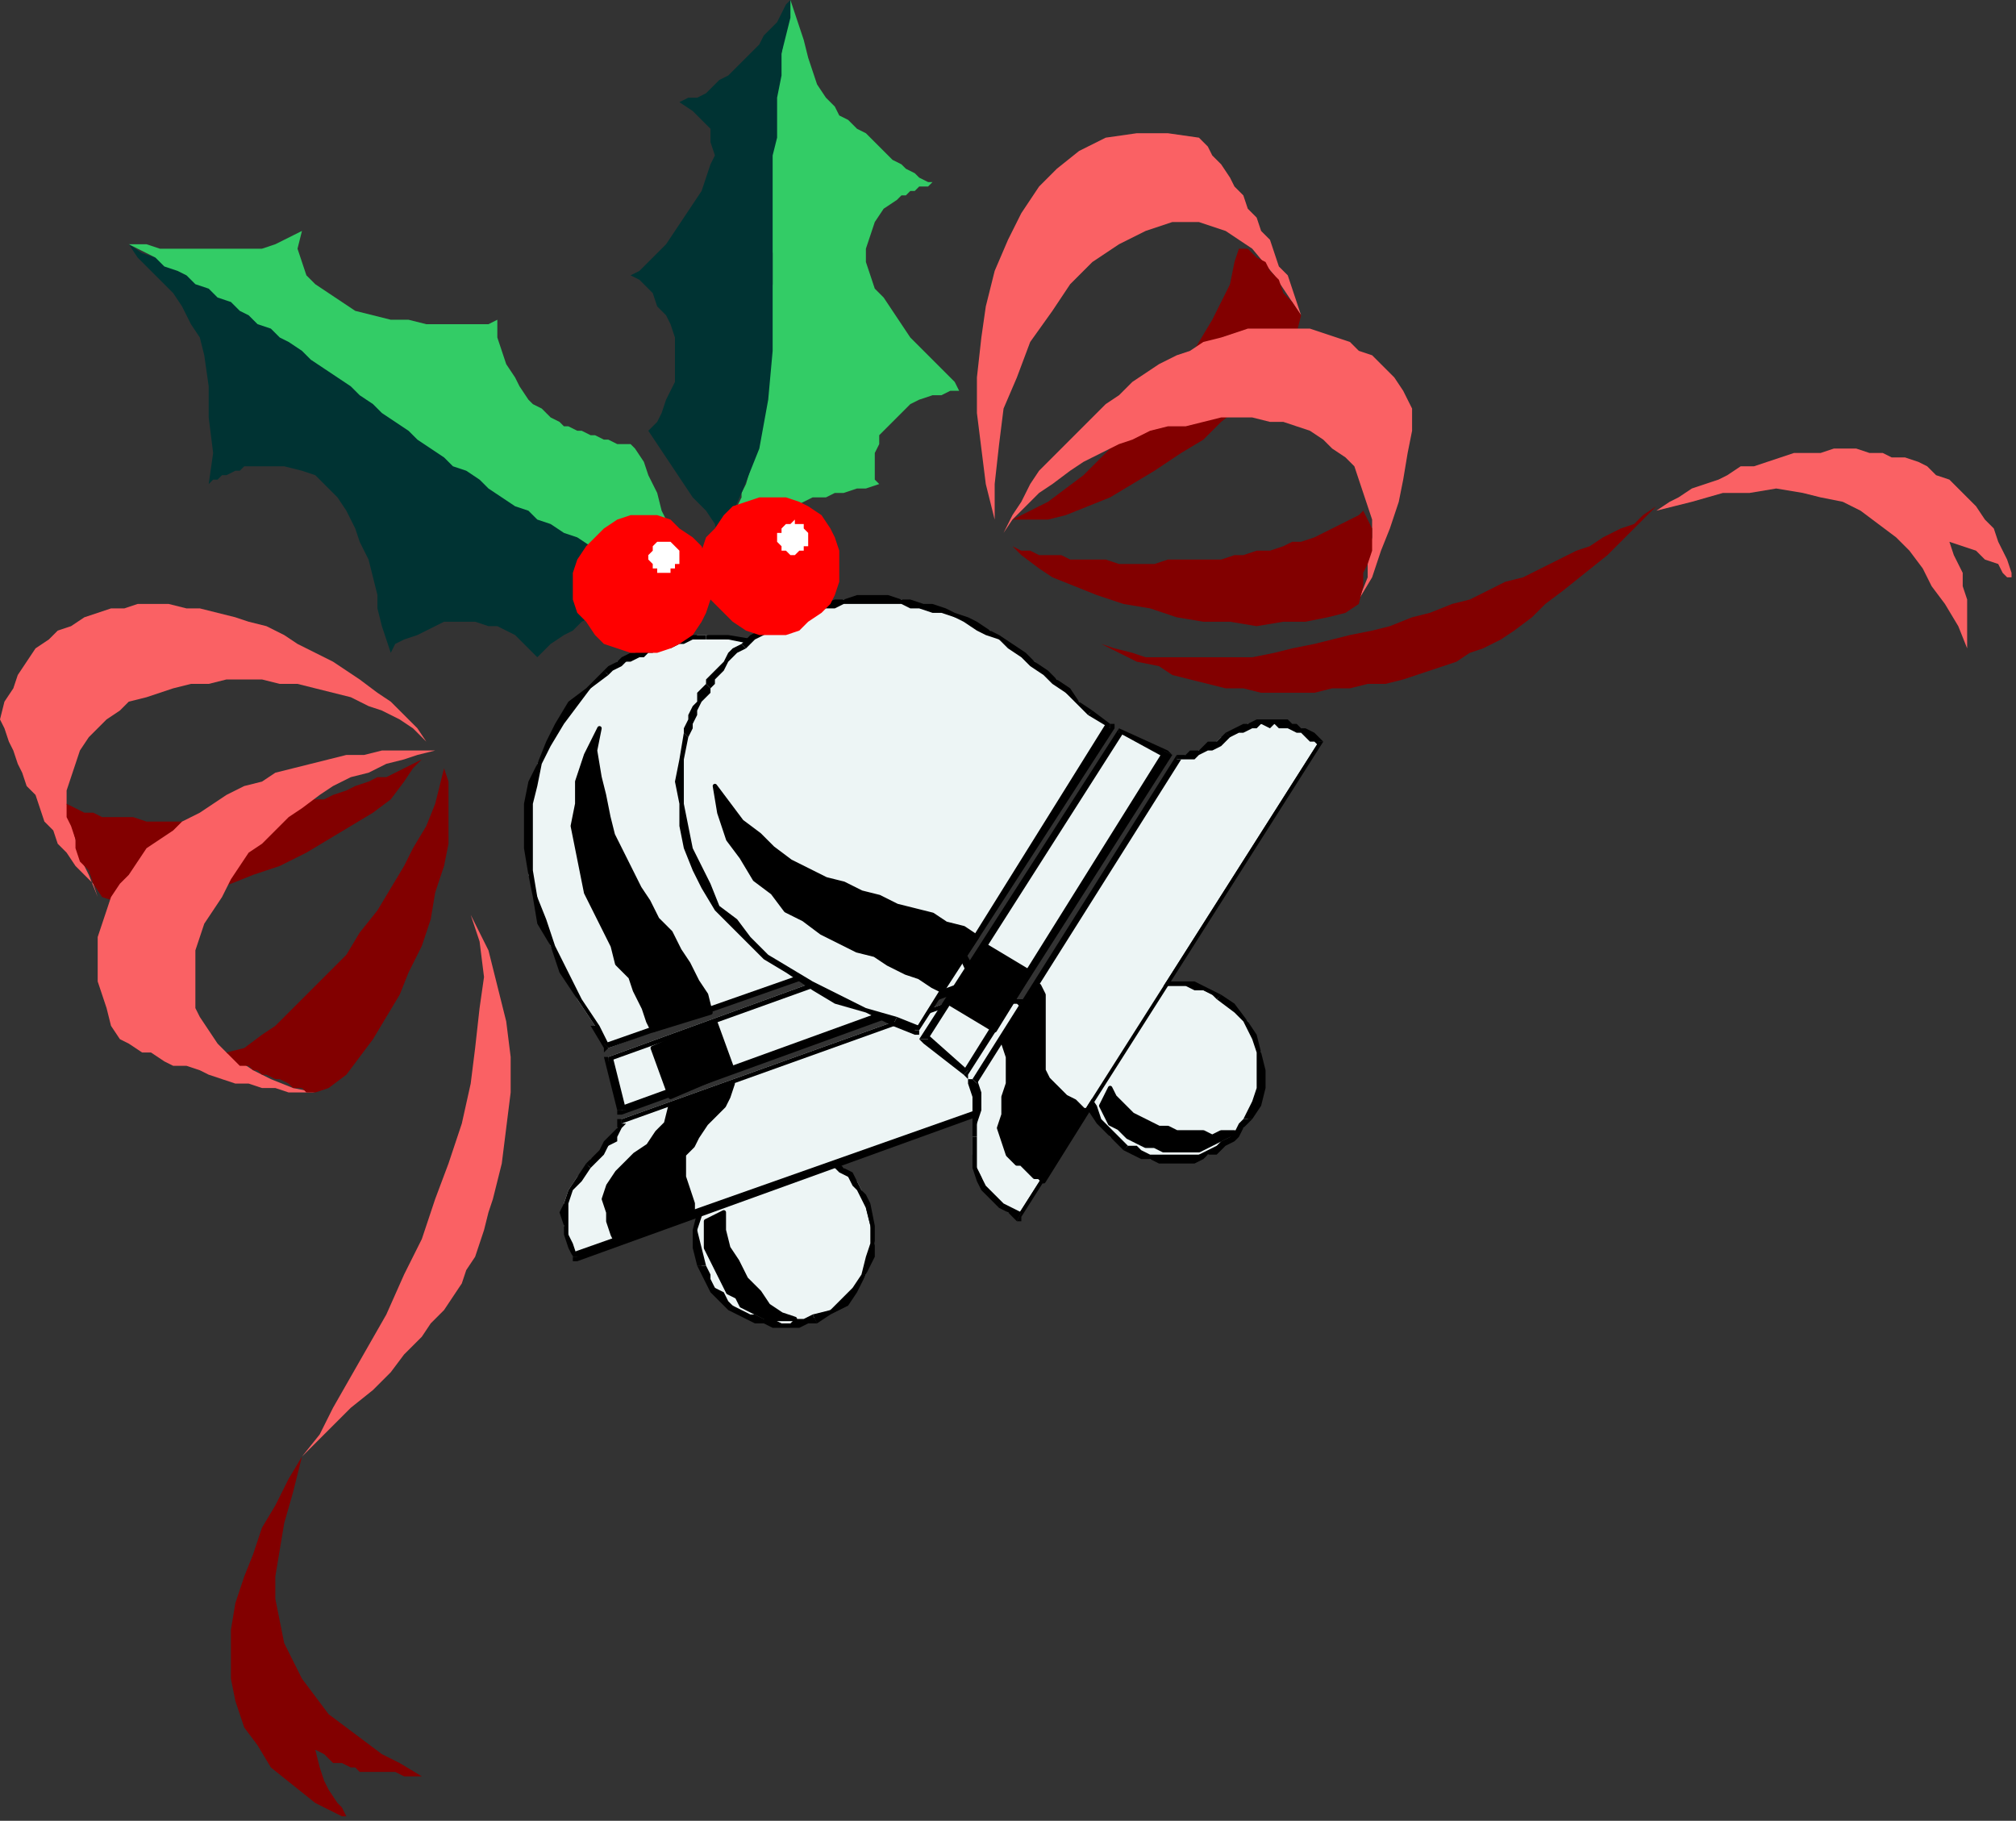 <?xml version="1.0" encoding="UTF-8" standalone="no"?>
<svg
   xmlns:dc="http://purl.org/dc/elements/1.1/"
   xmlns:cc="http://creativecommons.org/ns#"
   xmlns:rdf="http://www.w3.org/1999/02/22-rdf-syntax-ns#"
   xmlns:svg="http://www.w3.org/2000/svg"
   xmlns="http://www.w3.org/2000/svg"
   xmlns:sodipodi="http://sodipodi.sourceforge.net/DTD/sodipodi-0.dtd"
   xmlns:inkscape="http://www.inkscape.org/namespaces/inkscape"
   version="1.0"
   width="120.121mm"
   height="108.479mm"
   id="svg177"
   sodipodi:docname="DECOR041.WMF">
  <rect width="100%" height="100%" fill="#333333" stroke="none"/>
  <sodipodi:namedview
     pagecolor="#ffffff"
     bordercolor="#666666"
     borderopacity="1"
     objecttolerance="10"
     gridtolerance="10"
     guidetolerance="10"
     inkscape:pageopacity="0"
     inkscape:pageshadow="2"
     inkscape:window-width="640"
     inkscape:window-height="480"
     id="namedview179" />
  <defs
     id="defs3">
    <pattern
       id="WMFhbasepattern"
       patternUnits="userSpaceOnUse"
       width="6"
       height="6"
       x="0"
       y="0" />
  </defs>
  <path
     style="fill:#003333;fill-rule:evenodd;fill-opacity:1;stroke:none;"
     d="  M 140,126   L 136,124   L 132,122   L 128,120   L 124,118   L 120,115   L 116,113   L 112,111   L 108,108   L 104,105   L 101,103   L 97,100   L 93,97   L 90,95   L 86,92   L 83,90   L 81,87   L 78,85   L 74,82   L 71,80   L 68,77   L 65,75   L 61,73   L 58,71   L 55,69   L 51,67   L 48,65   L 45,63   L 42,62   L 38,60   L 35,58   L 32,57   L 29,55   L 31,58   L 34,61   L 36,63   L 39,66   L 41,69   L 43,73   L 45,76   L 46,80   L 47,87   L 47,94   L 48,102   L 47,109   L 48,108   L 49,108   L 50,107   L 51,107   L 53,106   L 54,106   L 55,105   L 56,105   L 60,105   L 64,105   L 68,106   L 71,107   L 74,110   L 76,112   L 78,115   L 80,119   L 81,122   L 83,126   L 84,130   L 85,134   L 85,137   L 86,141   L 87,144   L 88,147   L 89,145   L 91,144   L 94,143   L 96,142   L 98,141   L 100,140   L 103,140   L 105,140   L 107,140   L 110,141   L 112,141   L 114,142   L 116,143   L 118,145   L 119,146   L 121,148   L 123,146   L 124,145   L 127,143   L 129,142   L 131,140   L 133,139   L 135,138   L 137,137   L 139,136   L 141,135   L 144,134   L 146,133   L 148,132   L 150,132   L 153,131   L 155,130   L 153,129   L 151,129   L 149,128   L 148,128   L 145,127   L 144,127   L 142,126   L 140,126  z "
     id="path5" />
  <path
     style="fill:#33cc66;fill-rule:evenodd;fill-opacity:1;stroke:none;"
     d="  M 29,55   L 31,55   L 33,55   L 36,56   L 38,56   L 41,56   L 43,56   L 46,56   L 49,56   L 52,56   L 54,56   L 57,56   L 59,56   L 62,55   L 64,54   L 66,53   L 68,52   L 67,56   L 68,59   L 69,62   L 71,64   L 74,66   L 77,68   L 80,70   L 84,71   L 88,72   L 92,72   L 96,73   L 100,73   L 104,73   L 107,73   L 110,73   L 112,72   L 112,74   L 112,76   L 113,79   L 114,82   L 116,85   L 117,87   L 119,90   L 120,91   L 122,92   L 123,93   L 124,94   L 126,95   L 127,96   L 128,96   L 130,97   L 131,97   L 133,98   L 134,98   L 136,99   L 137,99   L 139,100   L 140,100   L 142,100   L 143,101   L 145,104   L 146,107   L 148,111   L 149,115   L 151,119   L 152,123   L 154,127   L 156,130   L 152,129   L 149,128   L 146,127   L 142,126   L 139,125   L 136,124   L 133,123   L 130,121   L 127,120   L 124,118   L 121,117   L 119,115   L 116,114   L 113,112   L 110,110   L 108,108   L 105,106   L 102,105   L 100,103   L 97,101   L 94,99   L 92,97   L 89,95   L 86,93   L 84,91   L 81,89   L 79,87   L 76,85   L 73,83   L 70,81   L 68,79   L 65,77   L 63,76   L 61,74   L 58,73   L 56,71   L 54,70   L 52,68   L 49,67   L 47,65   L 44,64   L 42,62   L 40,61   L 37,60   L 35,58   L 33,57   L 31,56   L 29,55  z "
     id="path7" />
  <path
     style="fill:#33cc66;fill-rule:evenodd;fill-opacity:1;stroke:none;"
     d="  M 168,109   L 170,102   L 171,95   L 172,87   L 173,79   L 173,72   L 174,64   L 174,57   L 173,51   L 173,44   L 173,37   L 173,31   L 174,24   L 175,18   L 176,12   L 177,6   L 178,0   L 179,3   L 180,6   L 181,9   L 182,13   L 183,16   L 184,19   L 186,22   L 188,24   L 189,26   L 191,27   L 192,28   L 193,29   L 195,30   L 196,31   L 197,32   L 199,34   L 200,35   L 201,36   L 203,37   L 204,38   L 206,39   L 207,40   L 209,41   L 210,41   L 209,42   L 208,42   L 207,42   L 206,43   L 205,43   L 204,44   L 203,44   L 202,45   L 199,47   L 197,50   L 196,53   L 195,56   L 195,59   L 196,62   L 197,65   L 199,67   L 201,70   L 203,73   L 205,76   L 208,79   L 210,81   L 213,84   L 215,86   L 216,88   L 214,88   L 212,89   L 210,89   L 207,90   L 205,91   L 204,92   L 202,94   L 201,95   L 199,97   L 198,98   L 198,100   L 197,102   L 197,104   L 197,105   L 197,108   L 198,109   L 195,110   L 193,110   L 190,111   L 188,111   L 186,112   L 183,112   L 181,113   L 179,114   L 177,114   L 175,115   L 172,116   L 170,117   L 168,118   L 166,119   L 164,120   L 162,121   L 163,120   L 164,118   L 165,117   L 165,115   L 166,114   L 167,112   L 167,111   L 168,109  z "
     id="path9" />
  <path
     style="fill:#003333;fill-rule:evenodd;fill-opacity:1;stroke:none;"
     d="  M 178,0   L 177,1   L 176,3   L 175,5   L 174,6   L 172,8   L 171,10   L 169,12   L 168,13   L 166,15   L 164,17   L 162,18   L 160,20   L 159,21   L 157,22   L 155,22   L 153,23   L 156,25   L 158,27   L 160,29   L 160,32   L 161,35   L 160,37   L 159,40   L 158,43   L 156,46   L 154,49   L 152,52   L 150,55   L 148,57   L 146,59   L 144,61   L 142,62   L 144,63   L 145,64   L 147,66   L 148,69   L 150,71   L 151,73   L 152,76   L 152,78   L 152,80   L 152,83   L 152,86   L 151,88   L 150,90   L 149,93   L 148,95   L 146,97   L 148,100   L 150,103   L 152,106   L 154,109   L 156,112   L 159,115   L 161,118   L 162,122   L 167,111   L 171,101   L 173,90   L 174,79   L 174,68   L 174,57   L 174,46   L 174,35   L 175,31   L 175,26   L 175,22   L 176,17   L 176,12   L 177,8   L 178,4   L 178,0  z "
     id="path11" />
  <path
     style="fill:#edf5f5;fill-rule:evenodd;fill-opacity:1;stroke:none;"
     d="  M 170,260   L 172,259   L 174,259   L 176,258   L 178,258   L 180,259   L 181,259   L 183,260   L 185,260   L 187,261   L 188,262   L 190,263   L 191,265   L 193,266   L 194,268   L 195,270   L 195,272   L 196,276   L 197,280   L 196,283   L 195,287   L 193,290   L 190,293   L 187,295   L 183,297   L 181,298   L 179,298   L 178,298   L 176,298   L 174,298   L 172,298   L 170,297   L 168,296   L 166,295   L 165,294   L 163,293   L 162,292   L 161,290   L 160,289   L 159,287   L 158,285   L 157,281   L 157,277   L 157,273   L 159,270   L 161,267   L 163,264   L 166,261   L 170,260  z "
     id="path13" />
  <path
     style="fill:#000000;fill-rule:evenodd;fill-opacity:1;stroke:none;"
     d="  M 196,271   L 196,271   L 195,269   L 194,268   L 193,266   L 192,264   L 190,263   L 189,262   L 187,261   L 186,260   L 184,259   L 182,258   L 180,258   L 178,258   L 176,258   L 174,258   L 172,258   L 170,259   L 170,260   L 172,260   L 174,259   L 176,259   L 178,259   L 179,259   L 181,260   L 183,260   L 185,261   L 187,262   L 188,263   L 189,264   L 191,265   L 192,267   L 193,268   L 194,270   L 195,272   L 195,272   L 196,271  z "
     id="path15" />
  <path
     style="fill:#000000;fill-rule:evenodd;fill-opacity:1;stroke:none;"
     d="  M 184,298   L 184,298   L 187,296   L 191,294   L 193,291   L 195,287   L 197,283   L 197,280   L 197,276   L 196,271   L 195,272   L 196,276   L 196,280   L 195,283   L 194,287   L 192,290   L 190,292   L 187,295   L 183,296   L 183,296   L 184,298  z "
     id="path17" />
  <path
     style="fill:#000000;fill-rule:evenodd;fill-opacity:1;stroke:none;"
     d="  M 157,285   L 157,285   L 158,287   L 159,289   L 160,291   L 161,292   L 163,294   L 164,295   L 166,296   L 168,297   L 170,298   L 172,298   L 174,299   L 176,299   L 178,299   L 180,299   L 182,298   L 184,298   L 183,296   L 181,297   L 179,297   L 178,298   L 176,298   L 174,297   L 172,297   L 170,296   L 169,296   L 167,295   L 165,294   L 164,293   L 163,291   L 161,290   L 160,288   L 160,287   L 159,285   L 159,285   L 157,285  z "
     id="path19" />
  <path
     style="fill:#000000;fill-rule:evenodd;fill-opacity:1;stroke:none;"
     d="  M 170,259   L 170,259   L 166,261   L 163,263   L 160,266   L 158,270   L 157,273   L 156,277   L 156,281   L 157,285   L 159,285   L 158,281   L 157,277   L 158,274   L 159,270   L 161,267   L 164,264   L 167,262   L 170,260   L 170,260   L 170,259  z "
     id="path21" />
  <path
     style="fill:#edf5f5;fill-rule:evenodd;fill-opacity:1;stroke:none;"
     d="  M 147,146   L 146,146   L 145,147   L 144,147   L 142,148   L 141,149   L 139,149   L 138,150   L 137,151   L 133,155   L 129,159   L 126,163   L 124,167   L 121,172   L 120,176   L 119,181   L 119,186   L 119,191   L 119,197   L 121,202   L 122,208   L 124,213   L 127,219   L 130,225   L 134,231   L 137,236   L 213,208   L 212,203   L 211,196   L 209,190   L 208,183   L 206,178   L 204,172   L 201,167   L 198,163   L 195,159   L 191,155   L 188,152   L 184,150   L 179,147   L 175,146   L 170,144   L 164,144   L 159,143   L 157,143   L 156,144   L 154,144   L 152,144   L 151,145   L 149,145   L 148,146   L 147,146  z "
     id="path23" />
  <path
     style="fill:#000000;fill-rule:evenodd;fill-opacity:1;stroke:none;"
     d="  M 137,152   L 137,152   L 138,151   L 140,150   L 141,149   L 142,149   L 144,148   L 145,148   L 146,147   L 147,147   L 147,145   L 146,146   L 145,146   L 143,147   L 142,147   L 140,148   L 139,149   L 137,150   L 136,151   L 136,151   L 137,152  z "
     id="path25" />
  <path
     style="fill:#000000;fill-rule:evenodd;fill-opacity:1;stroke:none;"
     d="  M 135,231   L 135,231   L 131,225   L 128,219   L 125,213   L 123,207   L 121,202   L 120,196   L 120,191   L 120,186   L 120,181   L 121,177   L 122,172   L 124,168   L 127,163   L 130,159   L 133,155   L 137,152   L 136,151   L 132,155   L 128,158   L 125,163   L 123,167   L 121,172   L 119,176   L 118,181   L 118,186   L 118,191   L 119,197   L 120,202   L 121,208   L 124,213   L 126,219   L 130,225   L 134,231   L 133,231   L 135,231  z "
     id="path27" />
  <path
     style="fill:#000000;fill-rule:evenodd;fill-opacity:1;stroke:none;"
     d="  M 136,235   L 137,235   L 135,231   L 133,231   L 136,236   L 137,236   L 136,236   L 136,237   L 137,236   L 136,235  z "
     id="path29" />
  <path
     style="fill:#000000;fill-rule:evenodd;fill-opacity:1;stroke:none;"
     d="  M 213,209   L 213,208   L 136,235   L 137,236   L 214,209   L 214,208   L 214,209   L 214,209   L 214,208   L 213,209  z "
     id="path31" />
  <path
     style="fill:#000000;fill-rule:evenodd;fill-opacity:1;stroke:none;"
     d="  M 211,203   L 211,204   L 213,209   L 214,208   L 212,203   L 212,203   L 211,203   L 211,203   L 211,204   L 211,203  z "
     id="path33" />
  <path
     style="fill:#000000;fill-rule:evenodd;fill-opacity:1;stroke:none;"
     d="  M 159,144   L 159,144   L 164,144   L 169,145   L 174,146   L 179,148   L 183,150   L 187,153   L 191,156   L 194,159   L 197,163   L 200,168   L 203,173   L 205,178   L 207,184   L 209,190   L 210,196   L 211,203   L 212,203   L 211,196   L 210,189   L 208,183   L 207,177   L 204,172   L 202,167   L 199,162   L 195,158   L 192,155   L 188,152   L 184,149   L 179,147   L 175,145   L 170,144   L 164,143   L 159,143   L 159,143   L 159,144  z "
     id="path35" />
  <path
     style="fill:#000000;fill-rule:evenodd;fill-opacity:1;stroke:none;"
     d="  M 147,147   L 147,147   L 148,146   L 150,146   L 151,146   L 153,145   L 154,145   L 156,144   L 157,144   L 159,144   L 159,143   L 157,143   L 156,143   L 154,143   L 152,144   L 151,144   L 149,144   L 148,145   L 147,145   L 147,145   L 147,147  z "
     id="path37" />
  <path
     style="fill:#edf5f5;fill-rule:evenodd;fill-opacity:1;stroke:none;"
     d="  M 137,238   L 214,210   L 220,221   L 140,250   L 137,238  z "
     id="path39" />
  <path
     style="fill:#000000;fill-rule:evenodd;fill-opacity:1;stroke:none;"
     d="  M 215,210   L 214,210   L 137,238   L 137,239   L 215,211   L 214,211   L 215,210   L 215,210   L 214,210   L 215,210  z "
     id="path41" />
  <path
     style="fill:#000000;fill-rule:evenodd;fill-opacity:1;stroke:none;"
     d="  M 220,222   L 221,221   L 215,210   L 214,211   L 219,222   L 220,220   L 220,222   L 221,222   L 221,221   L 220,222  z "
     id="path43" />
  <path
     style="fill:#000000;fill-rule:evenodd;fill-opacity:1;stroke:none;"
     d="  M 139,250   L 140,251   L 220,222   L 220,220   L 140,249   L 141,250   L 139,250   L 139,251   L 140,251   L 139,250  z "
     id="path45" />
  <path
     style="fill:#000000;fill-rule:evenodd;fill-opacity:1;stroke:none;"
     d="  M 137,238   L 136,238   L 139,250   L 141,250   L 138,238   L 137,239   L 137,238   L 136,238   L 136,238   L 137,238  z "
     id="path47" />
  <path
     style="fill:#edf5f5;fill-rule:evenodd;fill-opacity:1;stroke:none;"
     d="  M 221,223   L 222,224   L 224,225   L 225,225   L 227,226   L 229,226   L 230,226   L 232,226   L 233,226   L 237,227   L 240,228   L 242,230   L 244,231   L 246,233   L 247,235   L 248,238   L 249,240   L 129,283   L 128,280   L 128,278   L 127,276   L 127,273   L 127,271   L 128,268   L 130,265   L 133,262   L 133,261   L 135,260   L 136,259   L 137,258   L 138,257   L 139,255   L 139,254   L 140,252   L 221,223  z "
     id="path49" />
  <path
     style="fill:#000000;fill-rule:evenodd;fill-opacity:1;stroke:none;"
     d="  M 233,225   L 233,225   L 232,225   L 230,225   L 229,225   L 227,225   L 226,225   L 224,224   L 223,223   L 222,223   L 221,224   L 222,225   L 224,225   L 225,226   L 227,226   L 229,226   L 230,227   L 232,227   L 233,227   L 233,227   L 233,225  z "
     id="path51" />
  <path
     style="fill:#000000;fill-rule:evenodd;fill-opacity:1;stroke:none;"
     d="  M 249,241   L 249,240   L 248,237   L 247,235   L 246,233   L 245,231   L 243,229   L 240,227   L 237,226   L 233,225   L 233,227   L 237,228   L 239,229   L 242,230   L 243,232   L 245,234   L 246,236   L 247,238   L 248,240   L 248,240   L 249,241   L 250,241   L 249,240   L 249,241  z "
     id="path53" />
  <path
     style="fill:#000000;fill-rule:evenodd;fill-opacity:1;stroke:none;"
     d="  M 129,283   L 130,284   L 249,241   L 248,240   L 129,282   L 130,283   L 129,283   L 129,284   L 130,284   L 129,283  z "
     id="path55" />
  <path
     style="fill:#000000;fill-rule:evenodd;fill-opacity:1;stroke:none;"
     d="  M 132,262   L 132,262   L 130,265   L 128,268   L 127,271   L 126,273   L 127,276   L 127,278   L 128,281   L 129,283   L 130,283   L 129,280   L 128,278   L 128,276   L 128,273   L 128,271   L 129,268   L 131,266   L 133,263   L 133,263   L 132,262  z "
     id="path57" />
  <path
     style="fill:#000000;fill-rule:evenodd;fill-opacity:1;stroke:none;"
     d="  M 140,252   L 139,252   L 139,254   L 138,255   L 137,256   L 136,257   L 135,259   L 134,260   L 133,261   L 132,262   L 133,263   L 134,262   L 135,261   L 136,260   L 137,258   L 139,257   L 139,256   L 140,254   L 141,253   L 140,253   L 140,252   L 139,252   L 139,252   L 140,252  z "
     id="path59" />
  <path
     style="fill:#000000;fill-rule:evenodd;fill-opacity:1;stroke:none;"
     d="  M 222,223   L 221,223   L 140,252   L 140,253   L 221,224   L 221,224   L 222,223   L 221,222   L 221,223   L 222,223  z "
     id="path61" />
  <path
     style="fill:#000000;fill-rule:evenodd;fill-opacity:1;stroke:none;"
     d="  M 135,164   L 134,169   L 135,175   L 136,179   L 137,184   L 138,188   L 140,192   L 142,196   L 144,200   L 146,203   L 148,207   L 151,210   L 153,214   L 155,217   L 157,221   L 159,224   L 160,228   L 147,232   L 146,230   L 145,227   L 143,223   L 142,220   L 139,217   L 138,213   L 136,209   L 134,205   L 132,201   L 131,196   L 130,191   L 129,186   L 130,181   L 130,176   L 132,170   L 135,164  z "
     id="path63" />
  <path
     style="fill:none;stroke:#000000;stroke-width:1px;stroke-linecap:round;stroke-linejoin:round;stroke-miterlimit:4;stroke-dasharray:none;stroke-opacity:1;"
     d="  M 135,164   L 134,169   L 135,175   L 136,179   L 137,184   L 138,188   L 140,192   L 142,196   L 144,200   L 146,203   L 148,207   L 151,210   L 153,214   L 155,217   L 157,221   L 159,224   L 160,228   L 147,232   L 146,230   L 145,227   L 143,223   L 142,220   L 139,217   L 138,213   L 136,209   L 134,205   L 132,201   L 131,196   L 130,191   L 129,186   L 130,181   L 130,176   L 132,170   L 135,164  "
     id="path65" />
  <path
     style="fill:#000000;fill-rule:evenodd;fill-opacity:1;stroke:none;"
     d="  M 161,230   L 147,236   L 151,247   L 165,241   L 161,230   L 161,230  z "
     id="path67" />
  <path
     style="fill:none;stroke:#000000;stroke-width:1px;stroke-linecap:round;stroke-linejoin:round;stroke-miterlimit:4;stroke-dasharray:none;stroke-opacity:1;"
     d="  M 161,230   L 147,236   L 151,247   L 165,241   L 161,230  "
     id="path69" />
  <path
     style="fill:#000000;fill-rule:evenodd;fill-opacity:1;stroke:none;"
     d="  M 139,280   L 138,278   L 137,275   L 137,273   L 136,270   L 137,267   L 139,264   L 141,262   L 143,260   L 146,258   L 148,255   L 150,253   L 151,249   L 165,244   L 164,247   L 163,249   L 161,251   L 159,253   L 157,256   L 156,258   L 154,260   L 154,262   L 154,265   L 155,268   L 156,271   L 156,274   L 139,280  z "
     id="path71" />
  <path
     style="fill:none;stroke:#000000;stroke-width:1px;stroke-linecap:round;stroke-linejoin:round;stroke-miterlimit:4;stroke-dasharray:none;stroke-opacity:1;"
     d="  M 139,280   L 138,278   L 137,275   L 137,273   L 136,270   L 137,267   L 139,264   L 141,262   L 143,260   L 146,258   L 148,255   L 150,253   L 151,249   L 165,244   L 164,247   L 163,249   L 161,251   L 159,253   L 157,256   L 156,258   L 154,260   L 154,262   L 154,265   L 155,268   L 156,271   L 156,274   L 139,280  "
     id="path73" />
  <path
     style="fill:#000000;fill-rule:evenodd;fill-opacity:1;stroke:none;"
     d="  M 159,275   L 159,277   L 159,279   L 159,281   L 160,283   L 161,285   L 162,287   L 163,289   L 164,291   L 166,292   L 167,294   L 169,295   L 171,296   L 173,297   L 175,297   L 177,297   L 179,297   L 176,296   L 173,294   L 171,291   L 168,288   L 166,284   L 164,281   L 163,277   L 163,273   L 159,275  z "
     id="path75" />
  <path
     style="fill:none;stroke:#000000;stroke-width:1px;stroke-linecap:round;stroke-linejoin:round;stroke-miterlimit:4;stroke-dasharray:none;stroke-opacity:1;"
     d="  M 159,275   L 159,277   L 159,279   L 159,281   L 160,283   L 161,285   L 162,287   L 163,289   L 164,291   L 166,292   L 167,294   L 169,295   L 171,296   L 173,297   L 175,297   L 177,297   L 179,297   L 176,296   L 173,294   L 171,291   L 168,288   L 166,284   L 164,281   L 163,277   L 163,273   L 159,275  "
     id="path77" />
  <path
     style="fill:#edf5f5;fill-rule:evenodd;fill-opacity:1;stroke:none;"
     d="  M 247,231   L 248,229   L 250,228   L 251,226   L 253,225   L 254,224   L 256,223   L 258,222   L 260,222   L 262,222   L 264,222   L 265,222   L 267,222   L 269,222   L 271,223   L 273,224   L 275,225   L 278,227   L 281,230   L 282,233   L 284,237   L 284,241   L 284,245   L 283,248   L 281,252   L 280,254   L 278,255   L 277,257   L 275,258   L 274,259   L 272,260   L 270,260   L 269,261   L 267,261   L 265,261   L 263,261   L 261,261   L 259,261   L 257,260   L 255,259   L 253,258   L 250,256   L 248,253   L 246,249   L 245,246   L 244,242   L 244,238   L 245,234   L 247,231  z "
     id="path79" />
  <path
     style="fill:#000000;fill-rule:evenodd;fill-opacity:1;stroke:none;"
     d="  M 275,224   L 275,224   L 273,223   L 271,222   L 269,221   L 267,221   L 265,221   L 264,221   L 262,221   L 260,221   L 258,222   L 256,222   L 254,223   L 252,224   L 251,226   L 249,227   L 248,229   L 247,230   L 248,231   L 249,230   L 250,228   L 252,227   L 253,226   L 255,225   L 256,224   L 258,223   L 260,223   L 262,222   L 264,222   L 265,222   L 267,222   L 269,223   L 271,223   L 273,224   L 274,225   L 274,225   L 275,224  z "
     id="path81" />
  <path
     style="fill:#000000;fill-rule:evenodd;fill-opacity:1;stroke:none;"
     d="  M 282,252   L 282,252   L 284,249   L 285,245   L 285,241   L 284,237   L 283,233   L 281,230   L 278,226   L 275,224   L 274,225   L 278,228   L 280,230   L 282,234   L 283,237   L 283,241   L 283,245   L 282,248   L 280,252   L 280,252   L 282,252  z "
     id="path83" />
  <path
     style="fill:#000000;fill-rule:evenodd;fill-opacity:1;stroke:none;"
     d="  M 253,259   L 253,259   L 255,260   L 257,261   L 259,261   L 261,262   L 263,262   L 265,262   L 267,262   L 269,262   L 271,261   L 272,260   L 274,260   L 276,258   L 278,257   L 279,256   L 280,254   L 282,252   L 280,252   L 279,253   L 278,255   L 277,256   L 275,257   L 274,258   L 272,259   L 270,260   L 268,260   L 267,260   L 265,260   L 263,260   L 261,260   L 259,260   L 257,259   L 256,258   L 254,258   L 254,258   L 253,259  z "
     id="path85" />
  <path
     style="fill:#000000;fill-rule:evenodd;fill-opacity:1;stroke:none;"
     d="  M 247,230   L 247,230   L 245,234   L 244,238   L 243,242   L 244,246   L 245,250   L 247,253   L 250,256   L 253,259   L 254,258   L 251,255   L 248,252   L 247,249   L 245,246   L 245,242   L 245,238   L 246,235   L 248,231   L 248,231   L 247,230  z "
     id="path87" />
  <path
     style="fill:#edf5f5;fill-rule:evenodd;fill-opacity:1;stroke:none;"
     d="  M 159,155   L 159,156   L 158,157   L 157,158   L 157,159   L 156,161   L 155,163   L 155,164   L 154,166   L 154,171   L 153,176   L 153,181   L 154,186   L 155,191   L 157,196   L 159,200   L 162,204   L 165,208   L 169,212   L 173,215   L 178,219   L 183,222   L 189,225   L 195,228   L 201,230   L 206,232   L 250,164   L 246,161   L 243,158   L 240,156   L 238,153   L 235,151   L 233,149   L 230,147   L 228,146   L 225,144   L 223,142   L 220,141   L 218,140   L 215,139   L 213,138   L 210,137   L 207,136   L 205,136   L 203,135   L 200,135   L 198,135   L 195,135   L 193,135   L 190,135   L 188,136   L 186,136   L 183,137   L 181,138   L 178,139   L 176,140   L 174,141   L 172,142   L 169,144   L 167,146   L 166,147   L 165,148   L 164,149   L 163,150   L 162,152   L 161,153   L 160,154   L 159,155  z "
     id="path89" />
  <path
     style="fill:#000000;fill-rule:evenodd;fill-opacity:1;stroke:none;"
     d="  M 155,166   L 155,166   L 156,164   L 156,163   L 157,161   L 157,160   L 158,158   L 159,157   L 160,156   L 160,155   L 159,154   L 158,155   L 157,156   L 157,158   L 156,159   L 155,161   L 155,162   L 154,164   L 154,165   L 154,165   L 155,166  z "
     id="path91" />
  <path
     style="fill:#000000;fill-rule:evenodd;fill-opacity:1;stroke:none;"
     d="  M 202,229   L 202,229   L 195,227   L 189,224   L 183,221   L 178,218   L 173,215   L 169,211   L 166,207   L 162,204   L 160,199   L 158,195   L 156,191   L 155,186   L 154,181   L 154,176   L 154,171   L 155,166   L 154,165   L 153,171   L 152,176   L 153,181   L 153,186   L 154,191   L 156,196   L 158,200   L 161,205   L 164,208   L 168,212   L 172,216   L 177,219   L 183,223   L 188,226   L 195,228   L 201,231   L 201,231   L 202,229  z "
     id="path93" />
  <path
     style="fill:#000000;fill-rule:evenodd;fill-opacity:1;stroke:none;"
     d="  M 206,232   L 207,231   L 202,229   L 201,231   L 206,233   L 207,232   L 206,233   L 207,233   L 207,232   L 206,232  z "
     id="path95" />
  <path
     style="fill:#000000;fill-rule:evenodd;fill-opacity:1;stroke:none;"
     d="  M 250,164   L 249,163   L 206,232   L 207,232   L 251,164   L 250,163   L 251,164   L 251,163   L 250,163   L 250,164  z "
     id="path97" />
  <path
     style="fill:#000000;fill-rule:evenodd;fill-opacity:1;stroke:none;"
     d="  M 245,161   L 245,161   L 250,164   L 250,163   L 246,160   L 246,160   L 245,161   L 245,161   L 245,161   L 245,161  z "
     id="path99" />
  <path
     style="fill:#000000;fill-rule:evenodd;fill-opacity:1;stroke:none;"
     d="  M 168,146   L 168,146   L 170,144   L 172,143   L 174,142   L 177,141   L 179,140   L 181,139   L 183,138   L 186,137   L 188,137   L 190,136   L 193,136   L 195,136   L 198,136   L 200,136   L 203,136   L 205,137   L 207,137   L 210,138   L 212,138   L 215,139   L 217,140   L 220,142   L 222,143   L 225,144   L 227,146   L 230,148   L 232,150   L 235,152   L 237,154   L 240,156   L 243,159   L 245,161   L 246,160   L 243,158   L 241,155   L 238,153   L 236,151   L 233,149   L 231,147   L 228,145   L 225,143   L 223,142   L 220,140   L 218,139   L 215,138   L 213,137   L 210,136   L 208,136   L 205,135   L 203,135   L 200,134   L 198,134   L 195,134   L 193,134   L 190,135   L 188,135   L 185,136   L 183,136   L 181,137   L 178,138   L 176,139   L 174,140   L 171,142   L 169,143   L 167,145   L 167,145   L 168,146  z "
     id="path101" />
  <path
     style="fill:#000000;fill-rule:evenodd;fill-opacity:1;stroke:none;"
     d="  M 160,155   L 160,155   L 161,154   L 161,153   L 162,152   L 163,151   L 164,149   L 165,148   L 166,147   L 168,146   L 167,145   L 165,146   L 164,147   L 163,149   L 162,150   L 161,151   L 160,152   L 159,153   L 159,154   L 159,154   L 160,155  z "
     id="path103" />
  <path
     style="fill:#edf5f5;fill-rule:evenodd;fill-opacity:1;stroke:none;"
     d="  M 208,234   L 252,165   L 263,170   L 217,242   L 208,234  z "
     id="path105" />
  <path
     style="fill:#000000;fill-rule:evenodd;fill-opacity:1;stroke:none;"
     d="  M 252,164   L 252,164   L 207,234   L 209,234   L 253,165   L 252,165   L 252,164   L 252,164   L 252,164   L 252,164  z "
     id="path107" />
  <path
     style="fill:#000000;fill-rule:evenodd;fill-opacity:1;stroke:none;"
     d="  M 264,170   L 263,169   L 252,164   L 252,165   L 263,171   L 262,169   L 264,170   L 264,170   L 263,169   L 264,170  z "
     id="path109" />
  <path
     style="fill:#000000;fill-rule:evenodd;fill-opacity:1;stroke:none;"
     d="  M 217,242   L 218,242   L 264,170   L 262,169   L 217,241   L 218,241   L 217,242   L 218,243   L 218,242   L 217,242  z "
     id="path111" />
  <path
     style="fill:#000000;fill-rule:evenodd;fill-opacity:1;stroke:none;"
     d="  M 207,234   L 208,235   L 217,242   L 218,241   L 209,233   L 209,234   L 207,234   L 207,234   L 208,235   L 207,234  z "
     id="path113" />
  <path
     style="fill:#edf5f5;fill-rule:evenodd;fill-opacity:1;stroke:none;"
     d="  M 265,171   L 267,170   L 268,170   L 270,169   L 271,169   L 273,168   L 274,167   L 275,166   L 277,166   L 278,165   L 280,164   L 281,163   L 283,163   L 284,163   L 286,163   L 287,163   L 288,163   L 290,163   L 291,164   L 292,164   L 293,164   L 294,165   L 295,166   L 296,166   L 297,167   L 229,274   L 227,273   L 225,271   L 223,269   L 222,268   L 221,265   L 220,263   L 219,260   L 219,256   L 220,253   L 220,250   L 220,246   L 219,243   L 265,171  z "
     id="path115" />
  <path
     style="fill:#000000;fill-rule:evenodd;fill-opacity:1;stroke:none;"
     d="  M 276,165   L 276,165   L 275,166   L 274,167   L 272,167   L 271,168   L 270,169   L 268,169   L 267,170   L 265,170   L 265,171   L 267,171   L 269,171   L 270,170   L 272,169   L 273,169   L 275,168   L 276,167   L 277,166   L 277,166   L 276,165  z "
     id="path117" />
  <path
     style="fill:#000000;fill-rule:evenodd;fill-opacity:1;stroke:none;"
     d="  M 298,167   L 298,167   L 297,166   L 296,165   L 294,164   L 293,164   L 292,163   L 291,163   L 290,162   L 288,162   L 287,162   L 286,162   L 284,162   L 283,162   L 281,163   L 280,163   L 278,164   L 276,165   L 277,166   L 279,165   L 280,165   L 282,164   L 283,164   L 284,163   L 286,164   L 287,163   L 288,164   L 289,164   L 290,164   L 292,165   L 293,165   L 294,166   L 295,167   L 296,167   L 297,168   L 297,167   L 298,167   L 299,167   L 298,167   L 298,167  z "
     id="path119" />
  <path
     style="fill:#000000;fill-rule:evenodd;fill-opacity:1;stroke:none;"
     d="  M 229,275   L 230,274   L 298,167   L 297,167   L 229,274   L 230,273   L 229,275   L 230,275   L 230,274   L 229,275  z "
     id="path121" />
  <path
     style="fill:#000000;fill-rule:evenodd;fill-opacity:1;stroke:none;"
     d="  M 219,256   L 219,256   L 219,260   L 219,263   L 220,266   L 221,268   L 223,270   L 225,272   L 227,273   L 229,275   L 230,273   L 228,272   L 226,271   L 224,269   L 222,267   L 221,265   L 220,263   L 220,260   L 220,256   L 220,256   L 219,256  z "
     id="path123" />
  <path
     style="fill:#000000;fill-rule:evenodd;fill-opacity:1;stroke:none;"
     d="  M 219,243   L 218,244   L 219,247   L 219,250   L 219,253   L 219,256   L 220,256   L 220,253   L 221,250   L 221,246   L 220,243   L 220,244   L 219,243   L 218,243   L 218,244   L 219,243  z "
     id="path125" />
  <path
     style="fill:#000000;fill-rule:evenodd;fill-opacity:1;stroke:none;"
     d="  M 265,170   L 265,170   L 219,243   L 220,244   L 266,171   L 265,171   L 265,170   L 265,170   L 265,170   L 265,170  z "
     id="path127" />
  <path
     style="fill:#000000;fill-rule:evenodd;fill-opacity:1;stroke:none;"
     d="  M 161,177   L 164,181   L 167,185   L 171,188   L 174,191   L 178,194   L 182,196   L 186,198   L 190,199   L 194,201   L 198,202   L 202,204   L 206,205   L 210,206   L 213,208   L 217,209   L 220,211   L 212,223   L 210,222   L 207,220   L 204,219   L 200,217   L 197,215   L 193,214   L 189,212   L 185,210   L 181,207   L 177,205   L 174,201   L 170,198   L 167,193   L 164,189   L 162,183   L 161,177  z "
     id="path129" />
  <path
     style="fill:none;stroke:#000000;stroke-width:1px;stroke-linecap:round;stroke-linejoin:round;stroke-miterlimit:4;stroke-dasharray:none;stroke-opacity:1;"
     d="  M 161,177   L 164,181   L 167,185   L 171,188   L 174,191   L 178,194   L 182,196   L 186,198   L 190,199   L 194,201   L 198,202   L 202,204   L 206,205   L 210,206   L 213,208   L 217,209   L 220,211   L 212,223   L 210,222   L 207,220   L 204,219   L 200,217   L 197,215   L 193,214   L 189,212   L 185,210   L 181,207   L 177,205   L 174,201   L 170,198   L 167,193   L 164,189   L 162,183   L 161,177  "
     id="path131" />
  <path
     style="fill:#000000;fill-rule:evenodd;fill-opacity:1;stroke:none;"
     d="  M 222,213   L 214,226   L 224,232   L 232,219   L 222,213   L 222,213  z "
     id="path133" />
  <path
     style="fill:none;stroke:#000000;stroke-width:1px;stroke-linecap:round;stroke-linejoin:round;stroke-miterlimit:4;stroke-dasharray:none;stroke-opacity:1;"
     d="  M 222,213   L 214,226   L 224,232   L 232,219   L 222,213  "
     id="path135" />
  <path
     style="fill:#000000;fill-rule:evenodd;fill-opacity:1;stroke:none;"
     d="  M 235,266   L 234,265   L 233,265   L 232,264   L 231,263   L 230,262   L 229,262   L 228,261   L 227,260   L 226,257   L 225,254   L 226,251   L 226,247   L 227,244   L 227,241   L 227,238   L 226,235   L 234,222   L 235,224   L 235,227   L 235,229   L 235,232   L 235,235   L 235,238   L 235,241   L 236,243   L 237,244   L 238,245   L 239,246   L 240,247   L 242,248   L 243,249   L 244,250   L 245,250   L 235,266  z "
     id="path137" />
  <path
     style="fill:none;stroke:#000000;stroke-width:1px;stroke-linecap:round;stroke-linejoin:round;stroke-miterlimit:4;stroke-dasharray:none;stroke-opacity:1;"
     d="  M 235,266   L 234,265   L 233,265   L 232,264   L 231,263   L 230,262   L 229,262   L 228,261   L 227,260   L 226,257   L 225,254   L 226,251   L 226,247   L 227,244   L 227,241   L 227,238   L 226,235   L 234,222   L 235,224   L 235,227   L 235,229   L 235,232   L 235,235   L 235,238   L 235,241   L 236,243   L 237,244   L 238,245   L 239,246   L 240,247   L 242,248   L 243,249   L 244,250   L 245,250   L 235,266  "
     id="path139" />
  <path
     style="fill:#000000;fill-rule:evenodd;fill-opacity:1;stroke:none;"
     d="  M 248,249   L 249,251   L 250,253   L 252,254   L 254,256   L 256,257   L 258,258   L 260,258   L 262,259   L 264,259   L 266,259   L 268,259   L 270,259   L 272,258   L 274,257   L 276,256   L 278,255   L 276,255   L 275,255   L 273,256   L 271,255   L 269,255   L 267,255   L 265,255   L 263,254   L 261,254   L 259,253   L 257,252   L 255,251   L 254,250   L 252,248   L 251,247   L 250,245   L 248,249  z "
     id="path141" />
  <path
     style="fill:none;stroke:#000000;stroke-width:1px;stroke-linecap:round;stroke-linejoin:round;stroke-miterlimit:4;stroke-dasharray:none;stroke-opacity:1;"
     d="  M 248,249   L 249,251   L 250,253   L 252,254   L 254,256   L 256,257   L 258,258   L 260,258   L 262,259   L 264,259   L 266,259   L 268,259   L 270,259   L 272,258   L 274,257   L 276,256   L 278,255   L 276,255   L 275,255   L 273,256   L 271,255   L 269,255   L 267,255   L 265,255   L 263,254   L 261,254   L 259,253   L 257,252   L 255,251   L 254,250   L 252,248   L 251,247   L 250,245   L 248,249  "
     id="path143" />
  <path
     style="fill:#ff0000;fill-rule:evenodd;fill-opacity:1;stroke:none;"
     d="  M 160,132   L 160,129   L 159,126   L 158,123   L 156,121   L 153,119   L 151,117   L 148,116   L 145,116   L 142,116   L 139,117   L 136,119   L 134,121   L 132,123   L 130,126   L 129,129   L 129,132   L 129,135   L 130,138   L 132,140   L 134,143   L 136,145   L 139,146   L 142,147   L 145,147   L 148,147   L 151,146   L 153,145   L 156,143   L 158,140   L 159,138   L 160,135   L 160,132  z "
     id="path145" />
  <path
     style="fill:#ff0000;fill-rule:evenodd;fill-opacity:1;stroke:none;"
     d="  M 189,127   L 189,124   L 188,121   L 187,119   L 185,116   L 182,114   L 180,113   L 177,112   L 174,112   L 171,112   L 168,113   L 165,114   L 163,116   L 161,119   L 159,121   L 158,124   L 158,127   L 158,131   L 159,134   L 161,136   L 163,138   L 165,140   L 168,142   L 171,143   L 174,143   L 177,143   L 180,142   L 182,140   L 185,138   L 187,136   L 188,134   L 189,131   L 189,127  z "
     id="path147" />
  <path
     style="fill:#ffffff;fill-rule:evenodd;fill-opacity:1;stroke:none;"
     d="  M 153,125   L 153,125   L 153,124   L 152,123   L 152,123   L 151,122   L 151,122   L 150,122   L 150,122   L 149,122   L 148,122   L 148,122   L 147,123   L 147,123   L 147,124   L 146,125   L 146,125   L 146,126   L 147,127   L 147,127   L 147,128   L 148,128   L 148,129   L 149,129   L 150,129   L 150,129   L 151,129   L 151,128   L 152,128   L 152,127   L 153,127   L 153,126   L 153,125  z "
     id="path149" />
  <path
     style="fill:#ffffff;fill-rule:evenodd;fill-opacity:1;stroke:none;"
     d="  M 182,121   L 182,120   L 182,120   L 181,119   L 181,119   L 181,118   L 180,118   L 179,118   L 179,117   L 178,118   L 177,118   L 177,118   L 176,119   L 176,119   L 176,120   L 175,120   L 175,121   L 175,122   L 176,123   L 176,123   L 176,124   L 177,124   L 177,124   L 178,125   L 179,125   L 179,125   L 180,124   L 181,124   L 181,124   L 181,123   L 182,123   L 182,122   L 182,121  z "
     id="path151" />
  <path
     style="fill:#fa6164;fill-rule:evenodd;fill-opacity:1;stroke:none;"
     d="  M 96,167   L 94,164   L 91,161   L 88,158   L 85,156   L 81,153   L 78,151   L 75,149   L 71,147   L 67,145   L 64,143   L 60,141   L 56,140   L 53,139   L 49,138   L 45,137   L 42,137   L 38,136   L 35,136   L 31,136   L 28,137   L 25,137   L 22,138   L 19,139   L 16,141   L 13,142   L 11,144   L 8,146   L 6,149   L 4,152   L 3,155   L 1,158   L 0,162   L 1,164   L 2,167   L 3,169   L 4,172   L 5,174   L 6,177   L 8,179   L 9,182   L 10,185   L 12,187   L 13,190   L 15,192   L 17,195   L 19,197   L 21,199   L 22,202   L 20,197   L 18,193   L 17,189   L 16,185   L 15,181   L 15,178   L 16,175   L 17,172   L 18,169   L 20,166   L 22,164   L 24,162   L 27,160   L 29,158   L 33,157   L 36,156   L 39,155   L 43,154   L 47,154   L 51,153   L 55,153   L 59,153   L 63,154   L 67,154   L 71,155   L 75,156   L 79,157   L 83,159   L 86,160   L 90,162   L 93,164   L 96,167  z "
     id="path153" />
  <path
     style="fill:#fa6164;fill-rule:evenodd;fill-opacity:1;stroke:none;"
     d="  M 224,117   L 222,109   L 221,101   L 220,93   L 220,85   L 221,76   L 222,69   L 224,61   L 227,54   L 230,48   L 234,42   L 238,38   L 243,34   L 249,31   L 256,30   L 263,30   L 270,31   L 272,33   L 273,35   L 275,37   L 277,40   L 278,42   L 280,44   L 281,47   L 283,49   L 284,52   L 286,54   L 287,57   L 288,60   L 290,62   L 291,65   L 292,68   L 293,71   L 287,62   L 282,56   L 276,52   L 270,50   L 264,50   L 258,52   L 252,55   L 246,59   L 241,64   L 237,70   L 232,77   L 229,85   L 226,92   L 225,100   L 224,109   L 224,117  z "
     id="path155" />
  <path
     style="fill:#820000;fill-rule:evenodd;fill-opacity:1;stroke:none;"
     d="  M 95,171   L 93,172   L 91,173   L 89,174   L 87,175   L 85,175   L 83,176   L 80,177   L 78,178   L 75,179   L 73,180   L 70,180   L 67,181   L 64,182   L 62,182   L 59,183   L 56,183   L 53,184   L 50,184   L 47,184   L 44,184   L 41,185   L 38,185   L 36,185   L 33,185   L 30,184   L 28,184   L 26,184   L 23,184   L 21,183   L 19,183   L 17,182   L 15,181   L 15,184   L 16,186   L 17,189   L 17,191   L 18,194   L 20,196   L 21,199   L 23,202   L 26,203   L 30,203   L 35,203   L 40,202   L 46,201   L 52,199   L 57,197   L 63,195   L 69,192   L 74,189   L 79,186   L 84,183   L 88,180   L 91,176   L 93,173   L 95,171  z "
     id="path157" />
  <path
     style="fill:#820000;fill-rule:evenodd;fill-opacity:1;stroke:none;"
     d="  M 228,117   L 232,115   L 236,113   L 240,110   L 244,107   L 248,103   L 252,99   L 256,95   L 260,91   L 263,86   L 267,82   L 270,77   L 273,72   L 275,68   L 277,64   L 278,59   L 279,56   L 281,56   L 283,58   L 285,59   L 286,61   L 288,63   L 289,66   L 291,68   L 293,71   L 292,75   L 290,79   L 287,83   L 284,87   L 280,91   L 275,95   L 271,99   L 266,102   L 260,106   L 255,109   L 250,112   L 245,114   L 240,116   L 236,117   L 232,117   L 228,117  z "
     id="path159" />
  <path
     style="fill:#fa6164;fill-rule:evenodd;fill-opacity:1;stroke:none;"
     d="  M 98,169   L 94,169   L 90,169   L 86,169   L 82,170   L 78,170   L 74,171   L 70,172   L 66,173   L 62,174   L 59,176   L 55,177   L 51,179   L 48,181   L 45,183   L 41,185   L 39,187   L 36,189   L 33,191   L 31,194   L 29,197   L 27,199   L 25,202   L 24,205   L 23,208   L 22,211   L 22,214   L 22,217   L 22,221   L 23,224   L 24,227   L 25,231   L 27,234   L 29,235   L 32,237   L 34,237   L 37,239   L 39,240   L 42,240   L 45,241   L 47,242   L 50,243   L 53,244   L 56,244   L 59,245   L 62,245   L 65,246   L 68,246   L 71,246   L 66,245   L 61,243   L 57,241   L 54,239   L 51,237   L 49,235   L 47,232   L 45,229   L 44,227   L 44,224   L 44,221   L 44,217   L 44,214   L 45,211   L 46,208   L 48,205   L 50,202   L 52,198   L 54,195   L 56,192   L 59,190   L 62,187   L 65,184   L 68,182   L 72,179   L 75,177   L 79,175   L 83,174   L 87,172   L 91,171   L 94,170   L 98,169  z "
     id="path161" />
  <path
     style="fill:#fa6164;fill-rule:evenodd;fill-opacity:1;stroke:none;"
     d="  M 226,120   L 228,116   L 230,113   L 232,109   L 234,106   L 237,103   L 240,100   L 243,97   L 246,94   L 249,91   L 252,89   L 255,86   L 258,84   L 261,82   L 265,80   L 268,79   L 271,77   L 275,76   L 278,75   L 281,74   L 285,74   L 288,74   L 291,74   L 295,74   L 298,75   L 301,76   L 304,77   L 306,79   L 309,80   L 312,83   L 314,85   L 316,88   L 318,92   L 318,97   L 317,102   L 316,108   L 315,113   L 313,119   L 311,124   L 309,130   L 306,135   L 308,130   L 308,126   L 309,121   L 309,117   L 308,114   L 307,111   L 306,108   L 305,105   L 303,103   L 300,101   L 298,99   L 295,97   L 292,96   L 289,95   L 286,95   L 282,94   L 278,94   L 275,94   L 271,95   L 267,96   L 263,96   L 259,97   L 255,99   L 252,100   L 248,102   L 244,104   L 241,106   L 237,109   L 234,111   L 231,114   L 228,117   L 226,120  z "
     id="path163" />
  <path
     style="fill:#820000;fill-rule:evenodd;fill-opacity:1;stroke:none;"
     d="  M 100,173   L 99,177   L 98,181   L 96,186   L 93,191   L 91,195   L 88,200   L 85,205   L 81,210   L 78,215   L 74,219   L 70,223   L 66,227   L 62,231   L 59,233   L 55,236   L 51,237   L 52,238   L 53,239   L 53,239   L 54,240   L 56,240   L 57,241   L 58,241   L 59,242   L 60,242   L 62,243   L 63,243   L 65,244   L 66,245   L 68,245   L 69,246   L 71,246   L 74,245   L 78,242   L 81,238   L 84,234   L 87,229   L 90,224   L 92,219   L 95,213   L 97,207   L 98,201   L 100,195   L 101,190   L 101,185   L 101,180   L 101,176   L 100,173  z "
     id="path165" />
  <path
     style="fill:#820000;fill-rule:evenodd;fill-opacity:1;stroke:none;"
     d="  M 228,123   L 230,124   L 232,124   L 234,125   L 236,125   L 239,125   L 241,126   L 244,126   L 246,126   L 249,126   L 252,127   L 255,127   L 258,127   L 260,127   L 263,126   L 266,126   L 269,126   L 272,126   L 275,126   L 278,125   L 280,125   L 283,124   L 286,124   L 289,123   L 291,122   L 293,122   L 296,121   L 298,120   L 300,119   L 302,118   L 304,117   L 306,116   L 307,115   L 308,117   L 309,119   L 309,122   L 309,124   L 308,127   L 307,129   L 307,132   L 306,136   L 303,138   L 299,139   L 294,140   L 289,140   L 283,141   L 277,140   L 271,140   L 265,139   L 259,137   L 253,136   L 247,134   L 242,132   L 237,130   L 234,128   L 230,125   L 228,123  z "
     id="path167" />
  <path
     style="fill:#fa6164;fill-rule:evenodd;fill-opacity:1;stroke:none;"
     d="  M 106,206   L 110,214   L 112,222   L 114,230   L 115,238   L 115,246   L 114,254   L 113,262   L 111,270   L 110,273   L 109,277   L 108,280   L 107,283   L 105,286   L 104,289   L 102,292   L 100,295   L 97,298   L 95,301   L 91,305   L 88,309   L 84,313   L 79,317   L 74,322   L 68,328   L 72,323   L 75,317   L 79,310   L 83,303   L 87,296   L 91,287   L 95,279   L 98,270   L 101,262   L 104,253   L 106,244   L 107,236   L 108,227   L 109,220   L 108,212   L 106,206  z "
     id="path169" />
  <path
     style="fill:#820000;fill-rule:evenodd;fill-opacity:1;stroke:none;"
     d="  M 248,145   L 252,147   L 256,149   L 261,150   L 264,152   L 268,153   L 272,154   L 276,155   L 280,155   L 284,156   L 288,156   L 292,156   L 296,156   L 300,155   L 304,155   L 308,154   L 312,154   L 316,153   L 319,152   L 322,151   L 325,150   L 328,149   L 331,147   L 334,146   L 338,144   L 341,142   L 345,139   L 348,136   L 352,133   L 357,129   L 362,125   L 367,120   L 373,114   L 370,116   L 368,118   L 365,119   L 361,121   L 358,123   L 355,124   L 351,126   L 347,128   L 343,130   L 339,131   L 335,133   L 331,135   L 327,136   L 322,138   L 318,139   L 313,141   L 309,142   L 304,143   L 300,144   L 296,145   L 291,146   L 287,147   L 282,148   L 278,148   L 274,148   L 270,148   L 266,148   L 262,148   L 258,148   L 255,147   L 251,146   L 248,145  z "
     id="path171" />
  <path
     style="fill:#820000;fill-rule:evenodd;fill-opacity:1;stroke:none;"
     d="  M 68,328   L 65,333   L 62,339   L 59,344   L 57,350   L 55,355   L 53,361   L 52,367   L 52,373   L 52,378   L 53,383   L 55,389   L 58,393   L 61,398   L 66,402   L 71,406   L 77,409   L 78,409   L 78,409   L 77,407   L 76,406   L 74,403   L 73,401   L 72,398   L 71,394   L 73,395   L 74,396   L 75,397   L 76,397   L 77,397   L 79,398   L 80,398   L 81,399   L 83,399   L 84,399   L 86,399   L 87,399   L 89,399   L 91,400   L 93,400   L 95,400   L 90,397   L 86,395   L 82,392   L 78,389   L 74,386   L 71,382   L 68,378   L 66,374   L 64,370   L 63,365   L 62,360   L 62,355   L 63,349   L 64,343   L 66,336   L 68,328  z "
     id="path173" />
  <path
     style="fill:#fa6164;fill-rule:evenodd;fill-opacity:1;stroke:none;"
     d="  M 373,115   L 376,113   L 378,112   L 381,110   L 384,109   L 387,108   L 389,107   L 392,105   L 395,105   L 398,104   L 401,103   L 404,102   L 407,102   L 410,102   L 413,101   L 415,101   L 418,101   L 421,102   L 424,102   L 426,103   L 429,103   L 432,104   L 434,105   L 436,107   L 439,108   L 441,110   L 443,112   L 445,114   L 447,117   L 449,119   L 450,122   L 452,126   L 453,129   L 453,130   L 452,130   L 451,129   L 450,127   L 447,126   L 445,124   L 442,123   L 439,122   L 440,125   L 441,127   L 442,129   L 442,132   L 443,135   L 443,138   L 443,142   L 443,146   L 441,141   L 438,136   L 435,132   L 433,128   L 430,124   L 427,121   L 423,118   L 419,115   L 415,113   L 410,112   L 406,111   L 400,110   L 394,111   L 388,111   L 381,113   L 373,115  z "
     id="path175" />
</svg>

